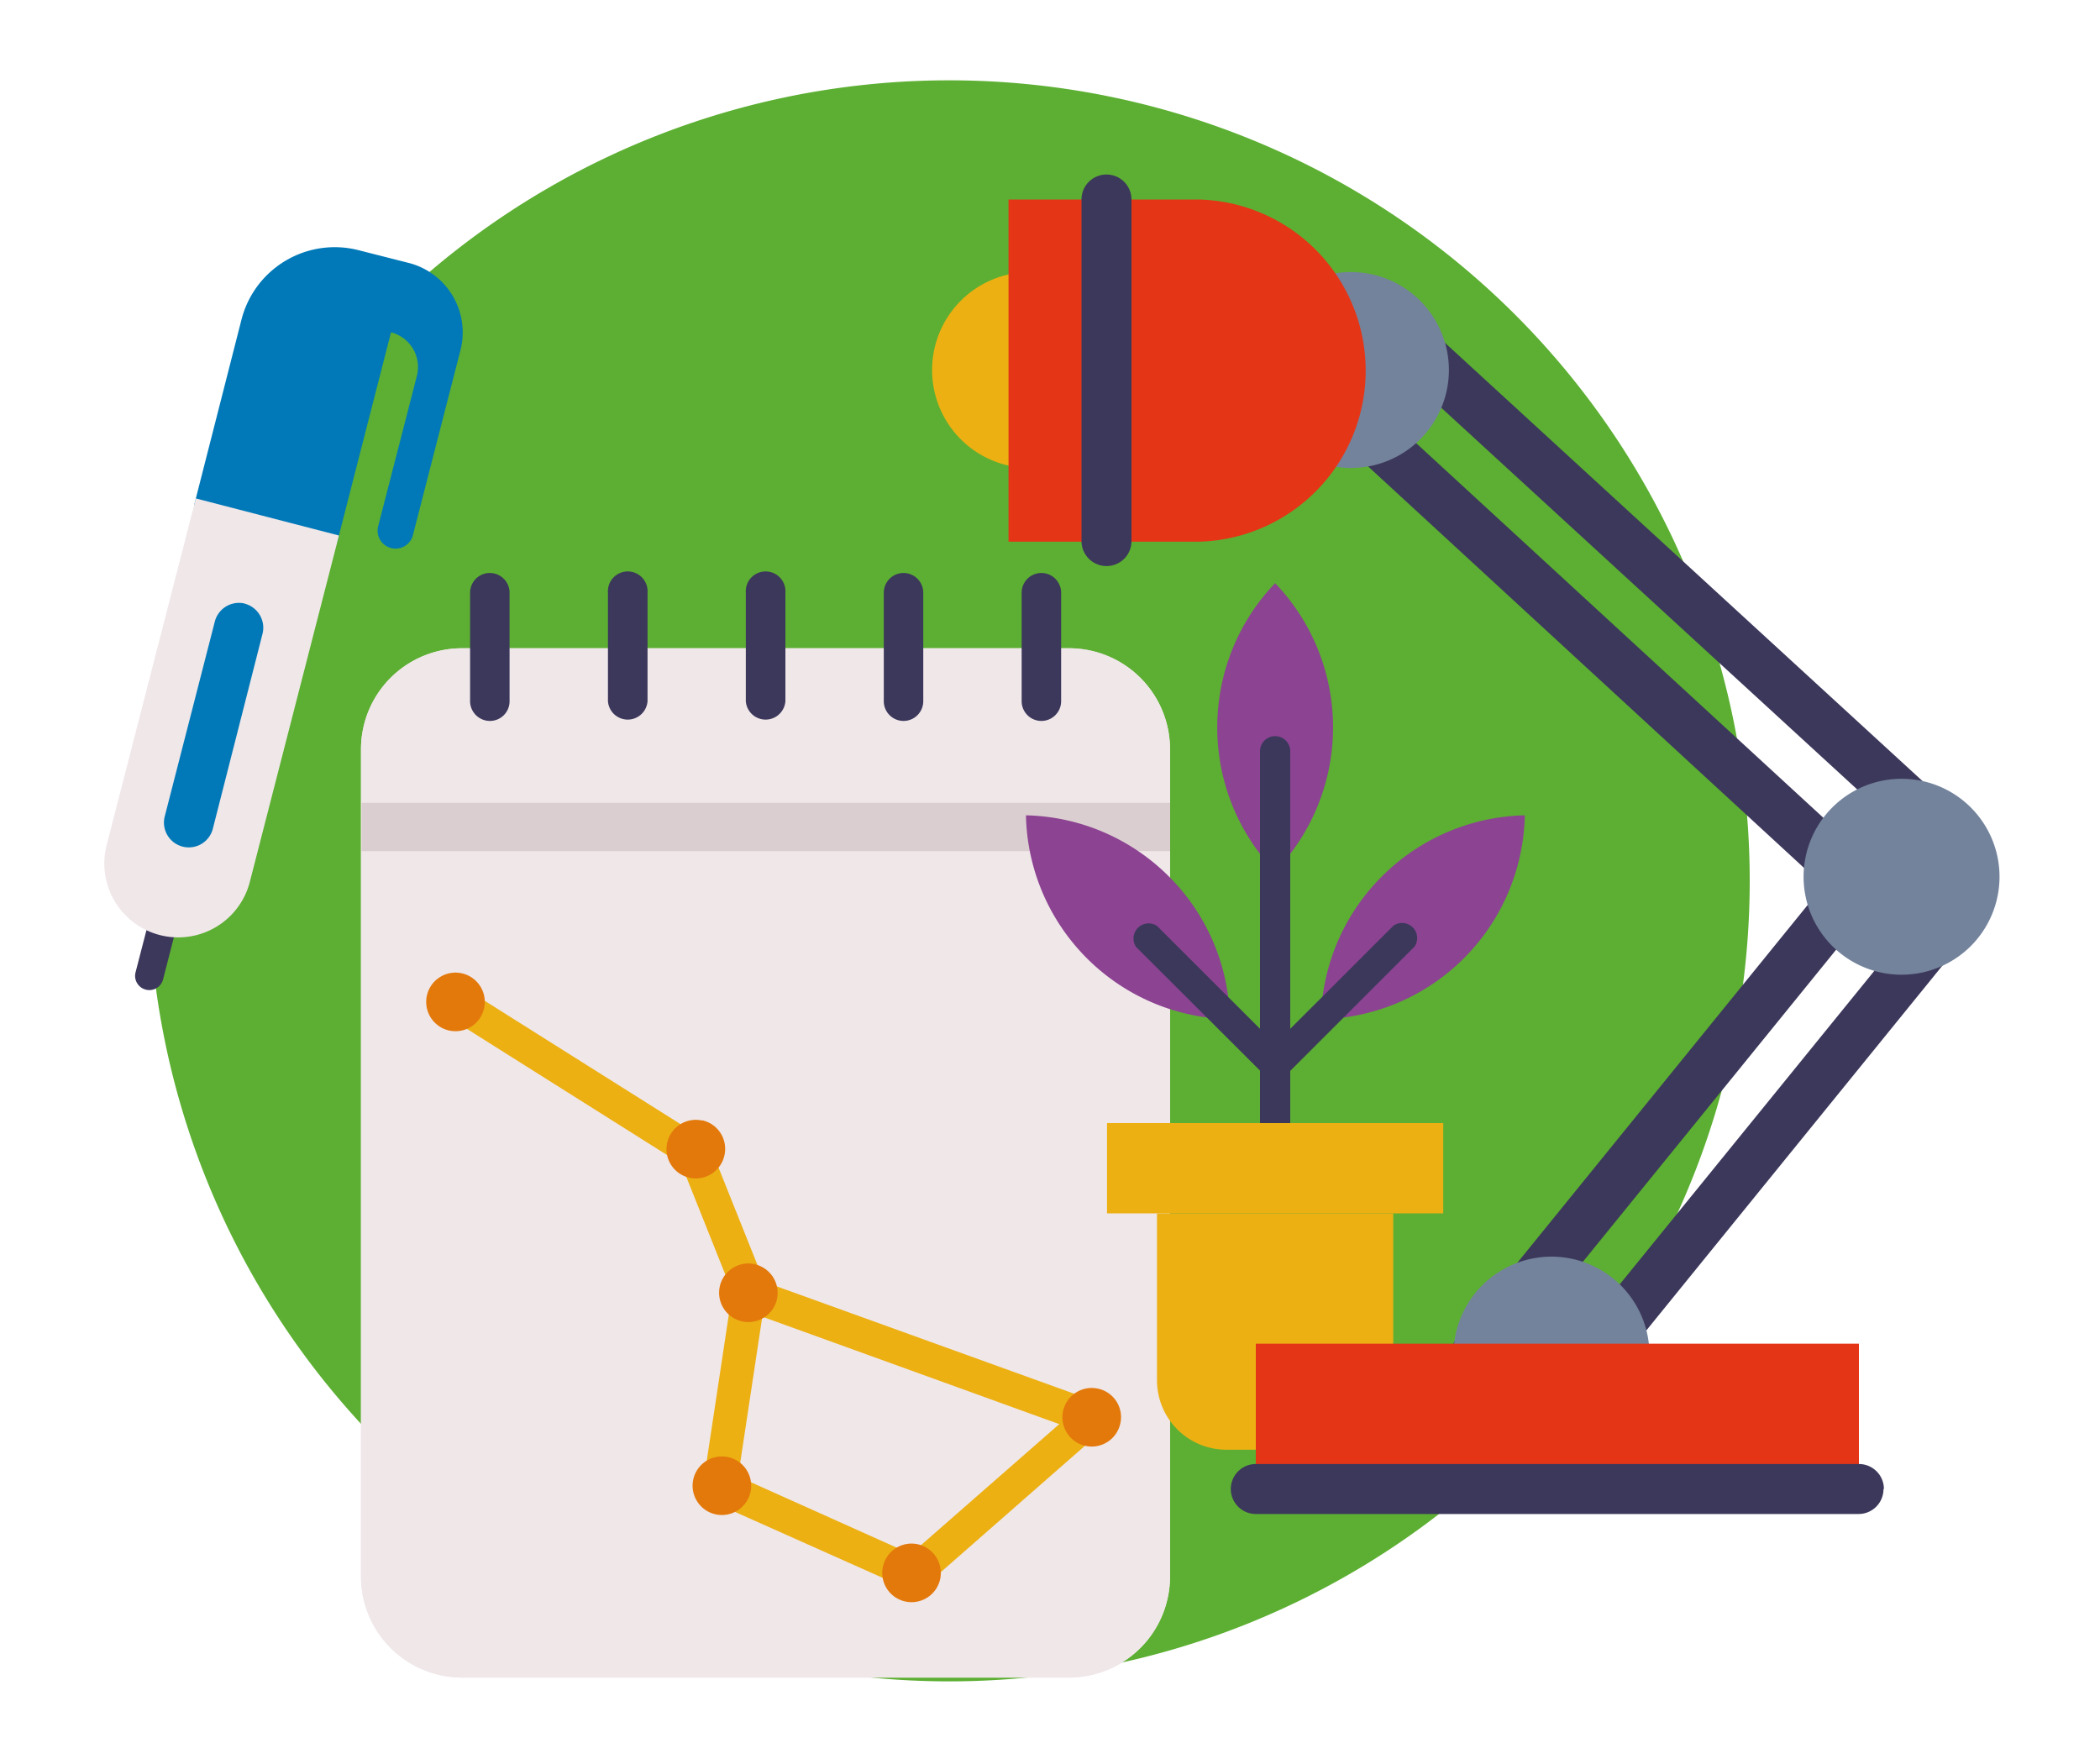 <?xml version="1.0" encoding="UTF-8"?> <svg xmlns="http://www.w3.org/2000/svg" id="Layer_1" data-name="Layer 1" viewBox="0 0 200 167.96"><defs><style>.cls-1{fill:#5caf32;}.cls-2{fill:#f0e7e9;}.cls-3{fill:#3c385b;}.cls-4{fill:#dbced0;}.cls-5{fill:#0179b8;}.cls-6{fill:#ecb013;}.cls-7{fill:#e3790b;}.cls-8{fill:#8c4392;}.cls-9{fill:#73839c;}.cls-10{fill:#e43617;}</style></defs><path class="cls-1" d="M166.64,83.89A76.24,76.24,0,1,1,90.4,7.65a76.24,76.24,0,0,1,76.24,76.24"></path><path class="cls-2" d="M44,61.74h57.81a9.62,9.62,0,0,1,9.62,9.62v78.78a9.63,9.63,0,0,1-9.62,9.63H44a9.63,9.63,0,0,1-9.62-9.63V71.36A9.62,9.62,0,0,1,44,61.74"></path><path class="cls-2" d="M101.82,61.74H44a9.62,9.62,0,0,0-9.62,9.62v78.78A9.63,9.63,0,0,0,44,159.77h57.81a9.63,9.63,0,0,0,9.62-9.63V71.36a9.62,9.62,0,0,0-9.62-9.62"></path><path class="cls-3" d="M46.66,68.66a1.89,1.89,0,0,1-1.89-1.88V56.45a1.88,1.88,0,1,1,3.76,0V66.78a1.87,1.87,0,0,1-1.87,1.88m54.4-1.88V56.45a1.88,1.88,0,1,0-3.76,0V66.78a1.88,1.88,0,1,0,3.76,0m-39.39,0V56.45a1.89,1.89,0,1,0-3.77,0V66.78a1.89,1.89,0,0,0,3.77,0m13.13,0V56.45a1.89,1.89,0,1,0-3.77,0V66.78a1.89,1.89,0,0,0,3.77,0m13.13,0V56.45a1.88,1.88,0,1,0-3.76,0V66.78a1.88,1.88,0,0,0,3.76,0"></path><rect class="cls-4" x="34.44" y="76.46" width="77" height="4.6"></rect><path class="cls-3" d="M17.29,81a1.33,1.33,0,0,0-1.64,1L12.91,92.6a1.35,1.35,0,0,0,2.62.68l2.73-10.63a1.34,1.34,0,0,0-1-1.64"></path><path class="cls-5" d="M32.11,51.65l5.13-20a3.41,3.41,0,0,1,2.46,4.16L36,50.18a1.71,1.71,0,0,0,3.31.85l4.54-17.66A6.83,6.83,0,0,0,39,25.06L34.2,23.84A9.17,9.17,0,0,0,23,30.43L18.48,48.14l13.63,3.51"></path><path class="cls-2" d="M18.65,47.47l-8.49,33A7,7,0,1,0,23.79,84l8.49-33L18.65,47.47"></path><path class="cls-5" d="M23.34,57.49a2.37,2.37,0,0,0-2.88,1.7L15.69,77.75a2.36,2.36,0,0,0,4.58,1.18L25,60.37a2.37,2.37,0,0,0-1.7-2.88"></path><path class="cls-6" d="M43.29,93.83a1.58,1.58,0,0,1,.9.24L67,108.44a1.6,1.6,0,0,1,.63.75l5.15,12.89,31.72,11.45a1.58,1.58,0,0,1,.51,2.69L88.09,151.05a1.58,1.58,0,0,1-1.41.35l-.29-.09-18.5-8.26a1.58,1.58,0,0,1-.92-1.69l2.67-17.67.16-.49-4.93-12.35L42.9,97m27.4,43.62L86.75,148l14.13-12.37L72.6,125.4Z"></path><path class="cls-7" d="M44,92.7A2.79,2.79,0,1,0,46.11,96,2.79,2.79,0,0,0,44,92.7"></path><path class="cls-7" d="M66.88,106.72A2.79,2.79,0,1,0,69,110a2.78,2.78,0,0,0-2.15-3.31"></path><path class="cls-7" d="M71.9,120.4A2.79,2.79,0,1,0,74,123.72a2.8,2.8,0,0,0-2.14-3.32"></path><path class="cls-7" d="M104.56,132.25a2.79,2.79,0,1,0,2.14,3.31,2.77,2.77,0,0,0-2.14-3.31"></path><path class="cls-7" d="M87.4,147.07a2.79,2.79,0,1,0,2.14,3.32,2.8,2.8,0,0,0-2.14-3.32"></path><path class="cls-7" d="M69.34,138.77a2.79,2.79,0,1,0,2.14,3.31,2.79,2.79,0,0,0-2.14-3.31"></path><path class="cls-8" d="M115.93,69.25A19.79,19.79,0,0,0,121.44,83a19.84,19.84,0,0,0,0-27.46,19.81,19.81,0,0,0-5.51,13.73"></path><path class="cls-8" d="M131.61,83.47a19.77,19.77,0,0,0-5.81,13.6,19.83,19.83,0,0,0,19.42-19.42,19.85,19.85,0,0,0-13.61,5.82"></path><path class="cls-3" d="M121.44,113.43A1.44,1.44,0,0,1,120,112V71.55a1.44,1.44,0,0,1,2.88,0V112a1.44,1.44,0,0,1-1.44,1.45"></path><path class="cls-3" d="M121.47,102.85a1.44,1.44,0,0,1-1-2.46l12.25-12.24a1.44,1.44,0,0,1,2,2l-12.24,12.24a1.46,1.46,0,0,1-1,.42"></path><path class="cls-8" d="M111.32,83.47a19.77,19.77,0,0,1,5.81,13.6A19.83,19.83,0,0,1,97.71,77.65a19.85,19.85,0,0,1,13.61,5.82"></path><path class="cls-3" d="M121.47,102.85a1.46,1.46,0,0,1-1-.42L108.2,90.19a1.44,1.44,0,0,1,2-2l12.25,12.24a1.44,1.44,0,0,1-1,2.46"></path><rect class="cls-6" x="105.43" y="106.96" width="32.02" height="8.6"></rect><path class="cls-6" d="M110.19,115.57v15.89a6.61,6.61,0,0,0,6.61,6.61h9.29a6.6,6.6,0,0,0,6.6-6.61V115.57h-22.5"></path><path class="cls-3" d="M187.35,78.29,132.29,27.76a2.38,2.38,0,0,0-3.38.17L123,34.53a2.38,2.38,0,0,0,.17,3.33l50.48,46.49-34.82,42.91a2.38,2.38,0,0,0,.35,3.35l6.86,5.57a2.43,2.43,0,0,0,1.5.53,2.38,2.38,0,0,0,1.85-.88l37.94-46.75V78.29M147.21,131l-3.16-2.57,34.73-42.8a2.38,2.38,0,0,0-.24-3.25L128.13,36l2.72-3.05,55,50.47Z"></path><path class="cls-9" d="M181.09,74.17a9.33,9.33,0,1,1-9.32,9.33,9.33,9.33,0,0,1,9.32-9.33"></path><path class="cls-9" d="M147.75,119.68a9.33,9.33,0,1,1-9.32,9.33,9.33,9.33,0,0,1,9.32-9.33"></path><path class="cls-9" d="M128.66,25.91a9.33,9.33,0,1,1-9.33,9.33,9.33,9.33,0,0,1,9.33-9.33"></path><path class="cls-6" d="M98.1,25.91a9.33,9.33,0,1,1-9.33,9.33,9.33,9.33,0,0,1,9.33-9.33"></path><path class="cls-10" d="M114.17,19a16.3,16.3,0,0,1,0,32.59H96.05V19h18.12"></path><rect class="cls-10" x="119.6" y="127.97" width="57.44" height="13.85"></rect><path class="cls-3" d="M105.35,53.91A2.38,2.38,0,0,1,103,51.53V19a2.38,2.38,0,0,1,4.76,0V51.53a2.37,2.37,0,0,1-2.38,2.38"></path><path class="cls-3" d="M179.42,141.81a2.38,2.38,0,0,0-2.38-2.38H119.6a2.38,2.38,0,1,0,0,4.76H177a2.37,2.37,0,0,0,2.38-2.38"></path></svg> 